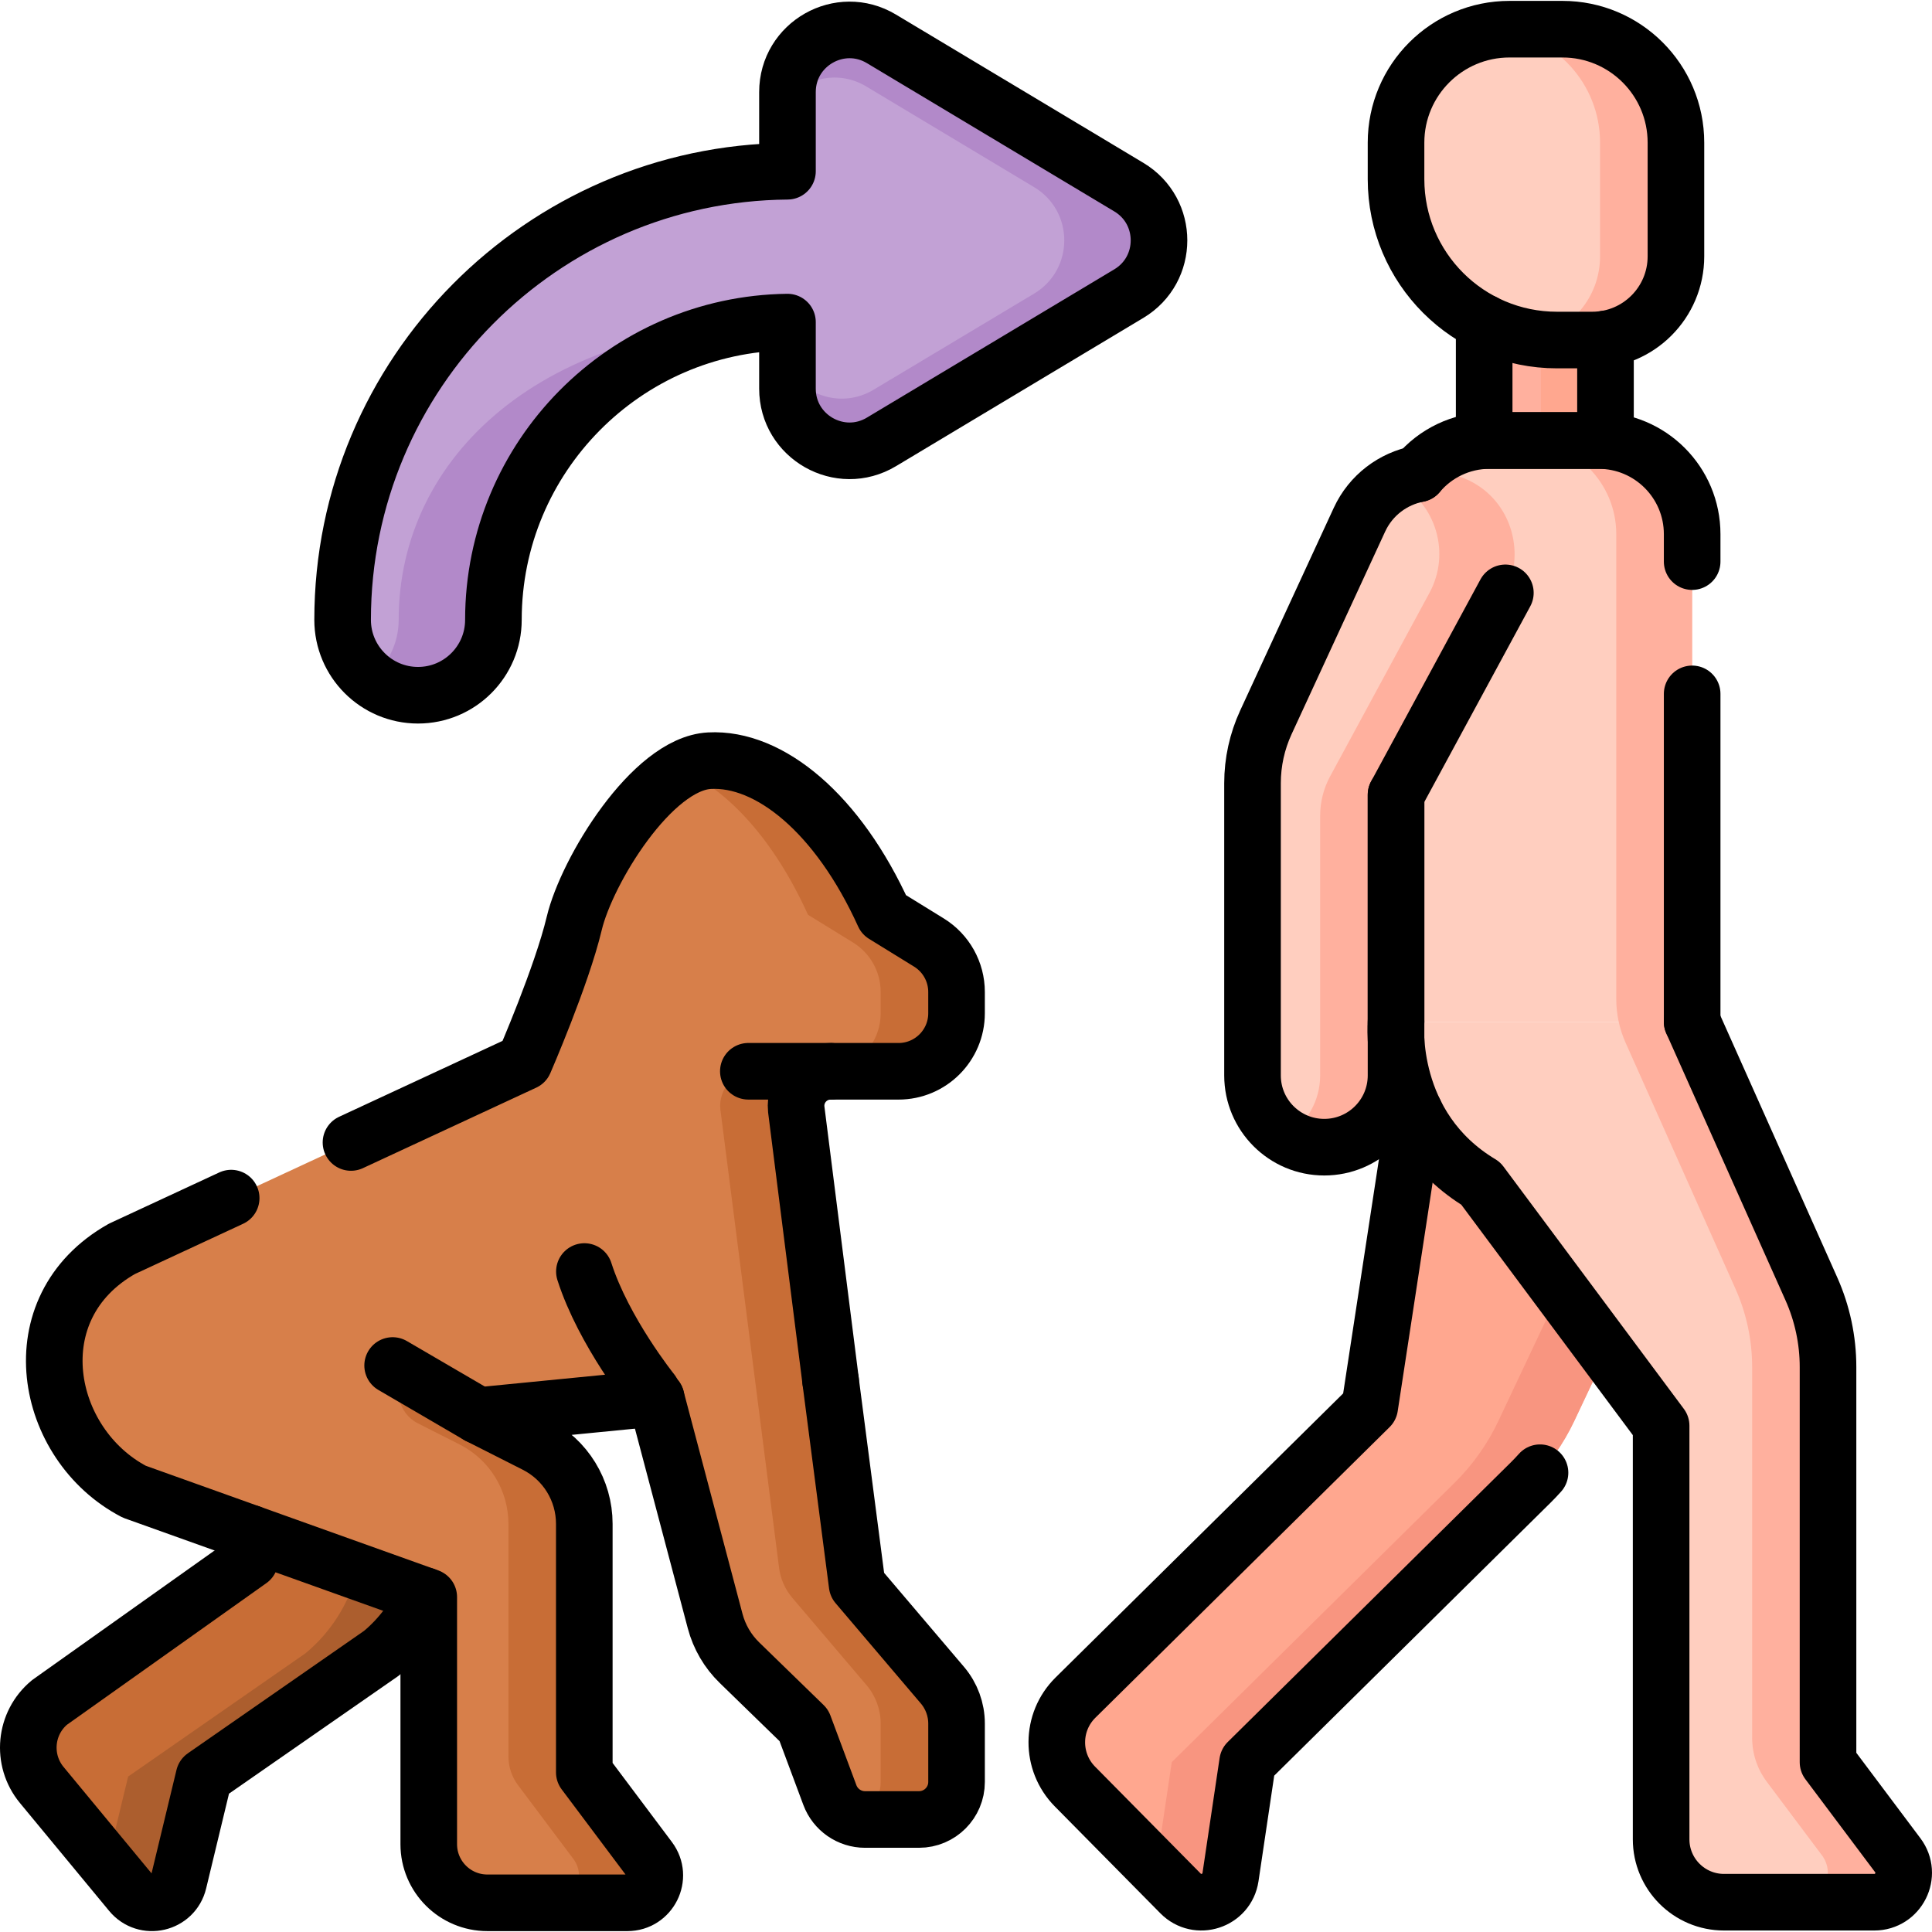 <?xml version="1.0" encoding="UTF-8"?> <svg xmlns="http://www.w3.org/2000/svg" xmlns:xlink="http://www.w3.org/1999/xlink" version="1.1" id="Capa_1" x="0px" y="0px" viewBox="0 0 511.999 511.999" style="enable-background:new 0 0 511.999 511.999;" xml:space="preserve" width="512" height="512"> <g> <g> <path style="fill:#FFCEBF;" d="M448.434,270.796h-78.472V141.553c0-13.704,11.109-24.813,24.813-24.813h28.845&#10;&#9;&#9;&#9;c13.704,0,24.813,11.109,24.813,24.813V270.796z"></path> <path style="fill:#FFA78F;" d="M375.075,293.735l-12.086,79.124l-77.973,77.025c-6.548,6.469-6.613,17.021-0.144,23.569&#10;&#9;&#9;&#9;l27.986,28.33c4.507,4.562,12.287,2.021,13.233-4.321l4.543-30.469l74.993-74.082c4.778-4.72,8.69-10.243,11.557-16.317&#10;&#9;&#9;&#9;l40.336-85.448L375.075,293.735z"></path> <path style="fill:#F89580;" d="M437.11,291.786l-40.033,84.807c-2.867,6.074-6.779,11.597-11.557,16.317l-74.993,74.082&#10;&#9;&#9;&#9;l-4.201,28.177l6.533,6.614c4.506,4.562,12.287,2.021,13.233-4.321l4.543-30.469l74.993-74.082&#10;&#9;&#9;&#9;c4.778-4.72,8.69-10.243,11.557-16.317l40.336-85.448L437.11,291.786z"></path> <path style="fill:#FFCEBF;" d="M390.27,127.823L390.27,127.823c10.464,5.711,14.337,18.81,8.661,29.293l-28.969,53.502v74.378&#10;&#9;&#9;&#9;c0,10.504-8.515,19.019-19.019,19.019h0c-10.504,0-19.019-8.515-19.019-19.019v-77.448c0-5.563,1.208-11.059,3.54-16.109&#10;&#9;&#9;&#9;l24.798-53.696C365.512,126.378,379.282,121.825,390.27,127.823z"></path> <path style="fill:#FFB09E;" d="M390.454,127.924c-6.665-3.72-14.379-3.523-20.605-0.262c0.104,0.055,0.21,0.104,0.314,0.161l0,0&#10;&#9;&#9;&#9;c10.464,5.711,14.337,18.81,8.661,29.293l-26.326,48.621c-1.735,3.203-2.643,6.789-2.643,10.432v68.827&#10;&#9;&#9;&#9;c0,6.807-3.588,12.762-8.965,16.123c2.919,1.824,6.358,2.896,10.054,2.896l0,0c10.504,0,19.019-8.515,19.019-19.019v-74.378&#10;&#9;&#9;&#9;l28.709-53.022C404.352,147.104,400.872,133.738,390.454,127.924z"></path> <rect x="393.323" y="80.027" style="fill:#FFB09E;" width="32.145" height="36.712"></rect> <rect x="408.357" y="80.027" style="fill:#FFA78F;" width="17.11" height="36.712"></rect> <path style="fill:#FFCEBF;" d="M369.963,270.796c0,0-2.512,27.855,22.456,42.836l47.796,64.204v109.602&#10;&#9;&#9;&#9;c0,9.204,7.462,16.666,16.666,16.666h39.822c6.413,0,10.073-7.321,6.225-12.451l-18.484-24.645V362.287&#10;&#9;&#9;&#9;c0-7.151-1.507-14.221-4.422-20.75l-31.588-70.741H369.963z"></path> <path style="fill:#FFB09E;" d="M502.928,491.653l-18.484-24.645V362.287c0-7.151-1.507-14.221-4.422-20.75l-31.588-70.741V141.553&#10;&#9;&#9;&#9;c0-13.704-11.109-24.813-24.813-24.813h-20.108c13.704,0,24.813,11.109,24.813,24.813V264.74c0,3.993,0.841,7.941,2.469,11.586&#10;&#9;&#9;&#9;l29.119,65.211c2.915,6.529,4.422,13.6,4.422,20.75v98.279c0,4.181,1.356,8.25,3.865,11.595l14.619,19.492&#10;&#9;&#9;&#9;c3.847,5.13,0.187,12.451-6.226,12.451h20.108C503.116,504.104,506.776,496.783,502.928,491.653z"></path> <g> <path style="fill:#C86D36;" d="M122.08,387.244l-7.325,29.186c-2.141,8.516-6.943,16.129-13.709,21.722l-46.981,32.649&#10;&#9;&#9;&#9;&#9;l-6.729,27.902c-1.396,5.817-8.832,7.529-12.639,2.922l-23.64-28.6c-5.463-6.617-4.532-16.408,2.075-21.871l53.115-37.721&#10;&#9;&#9;&#9;&#9;l0.279-26.19H122.08z"></path> <path style="fill:#AC5E2E;" d="M101.972,387.244l-7.325,29.186c-2.141,8.516-6.943,16.129-13.709,21.722l-46.981,32.649&#10;&#9;&#9;&#9;&#9;L28.37,493.97l6.327,7.655c3.807,4.607,11.243,2.895,12.639-2.922l6.729-27.902l46.981-32.649&#10;&#9;&#9;&#9;&#9;c6.766-5.593,11.568-13.207,13.709-21.722l7.324-29.186H101.972z"></path> <path style="fill:#D77F4A;" d="M234.238,242.427c-12.144-26.826-30.315-41.696-46.234-40.839&#10;&#9;&#9;&#9;&#9;c-15.24,0.82-32.506,29.189-35.823,43.12c-3.317,13.931-13.227,36.724-13.227,36.724l-106.639,49.53&#10;&#9;&#9;&#9;&#9;c-27.701,15.62-20.715,51.844,3.272,64.352l78.04,27.928v65.49c0,8.577,6.953,15.53,15.53,15.53h37.109&#10;&#9;&#9;&#9;&#9;c5.976,0,9.387-6.822,5.801-11.603l-17.224-22.966V403.83c0-8.884-4.996-17.014-12.923-21.027l-15.117-7.654l93.317-6.303&#10;&#9;&#9;&#9;&#9;l-9.11-74.852c-0.556-5.401,3.681-10.097,9.11-10.097h17.992c8.495,0,15.382-6.887,15.382-15.382v-5.634&#10;&#9;&#9;&#9;&#9;c0-5.338-2.768-10.295-7.312-13.095L234.238,242.427z"></path> <path style="fill:#C86D36;" d="M154.844,469.694V403.83c0-8.884-4.996-17.014-12.923-21.027l-37.871-20.93l1.761,8.835&#10;&#9;&#9;&#9;&#9;c0.559,2.804,2.375,5.195,4.926,6.487l11.077,5.608c7.926,4.013,12.923,12.143,12.923,21.027v61.621&#10;&#9;&#9;&#9;&#9;c0,2.754,0.893,5.433,2.545,7.636l14.679,19.572c3.585,4.78,0.174,11.603-5.801,11.603h20.108c5.976,0,9.387-6.822,5.801-11.603&#10;&#9;&#9;&#9;&#9;L154.844,469.694z"></path> <path style="fill:#D77F4A;" d="M189.525,429.61l-15.638-59.088l46.235-4.544l7.026,54.015l22.605,26.595&#10;&#9;&#9;&#9;&#9;c2.416,2.843,3.743,6.452,3.743,10.183v15.464c0,5.493-4.453,9.947-9.947,9.947h-14.304c-4.153,0-7.87-2.581-9.32-6.473&#10;&#9;&#9;&#9;&#9;l-6.89-18.484l-17.076-16.607C192.856,437.599,190.632,433.795,189.525,429.61z"></path> <path style="fill:#C86D36;" d="M220.121,283.898h17.992c8.495,0,15.382-6.887,15.382-15.382v-5.634&#10;&#9;&#9;&#9;&#9;c0-5.338-2.768-10.294-7.312-13.095l-11.945-7.36c-12.144-26.826-30.315-41.696-46.234-40.84c-2.474,0.133-5,1.001-7.512,2.406&#10;&#9;&#9;&#9;&#9;c12.276,5.19,24.619,18.51,33.638,38.433l11.944,7.36c4.545,2.8,7.312,7.757,7.312,13.095v5.634&#10;&#9;&#9;&#9;&#9;c0,8.495-6.887,15.382-15.382,15.382h-17.992c-5.429,0-9.667,4.696-9.11,10.097l15.562,121.513&#10;&#9;&#9;&#9;&#9;c0.375,2.926,1.591,5.68,3.502,7.928l19.677,23.151c2.416,2.843,3.743,6.452,3.743,10.183v15.464&#10;&#9;&#9;&#9;&#9;c0,4.481-2.965,8.268-7.039,9.512c0.924,0.281,1.897,0.434,2.897,0.434h14.304c5.493,0,9.947-4.453,9.947-9.947V456.77&#10;&#9;&#9;&#9;&#9;c0-3.731-1.327-7.34-3.743-10.183l-22.605-26.595l-7.026-54.015l-9.11-71.982C210.455,288.594,214.692,283.898,220.121,283.898z"></path> </g> <path style="fill:#FFCEBF;" d="M421.965,90.113h-9.364c-23.548,0-42.638-19.09-42.638-42.638v-9.669&#10;&#9;&#9;&#9;c0-16.608,13.463-30.071,30.071-30.071h14.034c16.608,0,30.071,13.463,30.071,30.071V67.94&#10;&#9;&#9;&#9;C444.139,80.186,434.212,90.113,421.965,90.113z"></path> <path style="fill:#FFB09E;" d="M414.068,7.735h-14.034c-1.025,0-2.038,0.052-3.037,0.152&#10;&#9;&#9;&#9;c15.181,1.523,27.034,14.336,27.034,29.919V67.94c0,10.702-7.583,19.633-17.669,21.715c2.037,0.299,4.119,0.459,6.238,0.459h9.364&#10;&#9;&#9;&#9;c12.246,0,22.174-9.927,22.174-22.174V37.806C444.139,21.198,430.676,7.735,414.068,7.735z"></path> <path style="fill:#C2A1D5;" d="M299.158,49.595l-65.571-39.301c-10.962-6.57-24.9,1.326-24.9,14.106v20.982&#10;&#9;&#9;&#9;c-65.098,0.542-117.89,53.658-117.89,118.88c0,11.035,8.946,19.981,19.981,19.981s19.981-8.946,19.981-19.981&#10;&#9;&#9;&#9;c0-43.187,34.868-78.364,77.928-78.905v17.644c0,12.78,13.939,20.676,24.9,14.106l65.571-39.301&#10;&#9;&#9;&#9;C309.813,71.421,309.813,55.981,299.158,49.595z"></path> <g> <path style="fill:#B289C9;" d="M105.653,164.263c0,6.278-2.9,11.873-7.428,15.536c3.431,2.776,7.795,4.445,12.553,4.445&#10;&#9;&#9;&#9;&#9;c11.035,0,19.981-8.946,19.981-19.981c0-43.187,34.868-78.364,77.928-78.905C143.679,85.357,105.653,121.076,105.653,164.263z"></path> <path style="fill:#B289C9;" d="M299.158,49.595l-65.571-39.301c-10.962-6.57-24.9,1.326-24.9,14.106v1.853&#10;&#9;&#9;&#9;&#9;c4.939-5.656,13.577-7.723,20.894-3.337l44.47,26.679c10.655,6.386,10.655,21.826,0,28.212l-42.535,25.473&#10;&#9;&#9;&#9;&#9;c-8.403,5.036-18.548,1.567-22.83-6.082v5.804c0,12.78,13.939,20.676,24.9,14.106l65.571-39.301&#10;&#9;&#9;&#9;&#9;C309.813,71.421,309.813,55.981,299.158,49.595z"></path> </g> </g> <g> <g> <path style="fill:none;stroke:#000000;stroke-width:15;stroke-linecap:round;stroke-linejoin:round;stroke-miterlimit:10;" d="&#10;&#9;&#9;&#9;&#9;M421.965,90.113h-9.364c-23.548,0-42.638-19.09-42.638-42.638v-9.669c0-16.608,13.463-30.071,30.071-30.071h14.034&#10;&#9;&#9;&#9;&#9;c16.608,0,30.071,13.463,30.071,30.071V67.94C444.139,80.186,434.212,90.113,421.965,90.113z"></path> <path style="fill:none;stroke:#000000;stroke-width:15;stroke-linecap:round;stroke-linejoin:round;stroke-miterlimit:10;" d="&#10;&#9;&#9;&#9;&#9;M448.438,148.832v-7.275c0-13.707-11.109-24.816-24.816-24.816h-28.843c-7.623,0-14.436,3.437-18.972,8.832"></path> <line style="fill:none;stroke:#000000;stroke-width:15;stroke-linecap:round;stroke-linejoin:round;stroke-miterlimit:10;" x1="448.438" y1="270.795" x2="448.438" y2="183.882"></line> <line style="fill:none;stroke:#000000;stroke-width:15;stroke-linecap:round;stroke-linejoin:round;stroke-miterlimit:10;" x1="369.963" y1="210.622" x2="369.963" y2="270.795"></line> <path style="fill:none;stroke:#000000;stroke-width:15;stroke-linecap:round;stroke-linejoin:round;stroke-miterlimit:10;" d="&#10;&#9;&#9;&#9;&#9;M369.963,270.796c0,0-2.512,27.855,22.456,42.836l47.796,64.204v109.602c0,9.204,7.462,16.666,16.666,16.666h39.822&#10;&#9;&#9;&#9;&#9;c6.413,0,10.073-7.321,6.225-12.451l-18.484-24.645V362.287c0-7.151-1.507-14.221-4.422-20.75l-31.588-70.741"></path> <path style="fill:none;stroke:#000000;stroke-width:15;stroke-linecap:round;stroke-linejoin:round;stroke-miterlimit:10;" d="&#10;&#9;&#9;&#9;&#9;M374.928,294.732l-11.939,78.126l-77.976,77.027c-6.544,6.464-6.604,17.024-0.14,23.568l27.983,28.333&#10;&#9;&#9;&#9;&#9;c4.506,4.556,12.288,2.018,13.237-4.326l4.536-30.471l74.999-74.08c0.859-0.848,1.69-1.723,2.492-2.622"></path> <path style="fill:none;stroke:#000000;stroke-width:15;stroke-linecap:round;stroke-linejoin:round;stroke-miterlimit:10;" d="&#10;&#9;&#9;&#9;&#9;M375.807,125.573c-6.574,1.279-12.498,5.575-15.545,12.168l-24.796,53.699c-2.328,5.045-3.537,10.55-3.537,16.105v77.447&#10;&#9;&#9;&#9;&#9;c0,5.255,2.128,10.01,5.565,13.447c3.447,3.447,8.192,5.575,13.447,5.575c10.51,0,19.022-8.512,19.022-19.022v-14.197v-60.173&#10;&#9;&#9;&#9;&#9;l28.973-53.509"></path> <polyline style="fill:none;stroke:#000000;stroke-width:15;stroke-linecap:round;stroke-linejoin:round;stroke-miterlimit:10;" points="&#10;&#9;&#9;&#9;&#9;425.47,89.837 425.47,116.741 393.32,116.741 393.32,85.511 &#9;&#9;&#9;"></polyline> </g> <g> <path style="fill:none;stroke:#000000;stroke-width:15;stroke-linecap:round;stroke-linejoin:round;stroke-miterlimit:10;" d="&#10;&#9;&#9;&#9;&#9;M61.263,317.513l-28.951,13.445c-27.694,15.625-20.71,51.851,3.277,64.359l78.036,27.923v65.488&#10;&#9;&#9;&#9;&#9;c0,8.582,6.953,15.535,15.535,15.535h37.105c5.974,0,9.391-6.824,5.804-11.599l-17.224-22.968v-65.867&#10;&#9;&#9;&#9;&#9;c0-8.882-4.995-17.014-12.928-21.03l-15.116-7.653l47.085-4.626"></path> <path style="fill:none;stroke:#000000;stroke-width:15;stroke-linecap:round;stroke-linejoin:round;stroke-miterlimit:10;" d="&#10;&#9;&#9;&#9;&#9;M220.125,365.975l-9.111-71.982c-0.559-5.395,3.676-10.09,9.111-10.09h17.993c8.492,0,15.375-6.893,15.375-15.385v-5.635&#10;&#9;&#9;&#9;&#9;c0-5.335-2.767-10.29-7.313-13.098l-11.939-7.363c-12.148-26.825-30.321-41.69-46.236-40.831&#10;&#9;&#9;&#9;&#9;c-15.236,0.819-32.509,29.182-35.826,43.119c-3.317,13.927-13.227,36.725-13.227,36.725l-45.937,21.333"></path> <path style="fill:none;stroke:#000000;stroke-width:15;stroke-linecap:round;stroke-linejoin:round;stroke-miterlimit:10;" d="&#10;&#9;&#9;&#9;&#9;M66.331,406.317l-0.08,7.113l-53.12,37.724c-6.604,5.465-7.533,15.256-2.078,21.869l23.648,28.603&#10;&#9;&#9;&#9;&#9;c3.806,4.606,11.239,2.897,12.638-2.927l6.724-27.894l46.985-32.649c5.005-4.146,8.942-9.391,11.509-15.296"></path> <path style="fill:none;stroke:#000000;stroke-width:15;stroke-linecap:round;stroke-linejoin:round;stroke-miterlimit:10;" d="&#10;&#9;&#9;&#9;&#9;M220.121,365.978l7.026,54.015l22.605,26.595c2.416,2.843,3.743,6.452,3.743,10.183v15.464c0,5.493-4.453,9.947-9.947,9.947&#10;&#9;&#9;&#9;&#9;h-14.304c-4.153,0-7.87-2.581-9.32-6.473l-6.89-18.484l-17.076-16.607c-3.103-3.018-5.327-6.822-6.434-11.007l-15.638-59.088"></path> <path style="fill:none;stroke:#000000;stroke-width:15;stroke-linecap:round;stroke-linejoin:round;stroke-miterlimit:10;" d="&#10;&#9;&#9;&#9;&#9;M172.778,368.847c0,0-12.804-15.939-17.907-31.879"></path> <line style="fill:none;stroke:#000000;stroke-width:15;stroke-linecap:round;stroke-linejoin:round;stroke-miterlimit:10;" x1="126.805" y1="375.15" x2="104.051" y2="361.873"></line> <line style="fill:none;stroke:#000000;stroke-width:15;stroke-linecap:round;stroke-linejoin:round;stroke-miterlimit:10;" x1="220.121" y1="283.898" x2="198.319" y2="283.898"></line> </g> <path style="fill:none;stroke:#000000;stroke-width:15;stroke-linecap:round;stroke-linejoin:round;stroke-miterlimit:10;" d="&#10;&#9;&#9;&#9;M299.158,49.595l-65.571-39.301c-10.962-6.57-24.9,1.326-24.9,14.106v20.982c-65.098,0.542-117.89,53.658-117.89,118.88&#10;&#9;&#9;&#9;c0,11.035,8.946,19.981,19.981,19.981s19.981-8.946,19.981-19.981c0-43.187,34.868-78.364,77.928-78.905v17.644&#10;&#9;&#9;&#9;c0,12.78,13.939,20.676,24.9,14.106l65.571-39.301C309.813,71.421,309.813,55.981,299.158,49.595z"></path> </g> </g> </svg> 